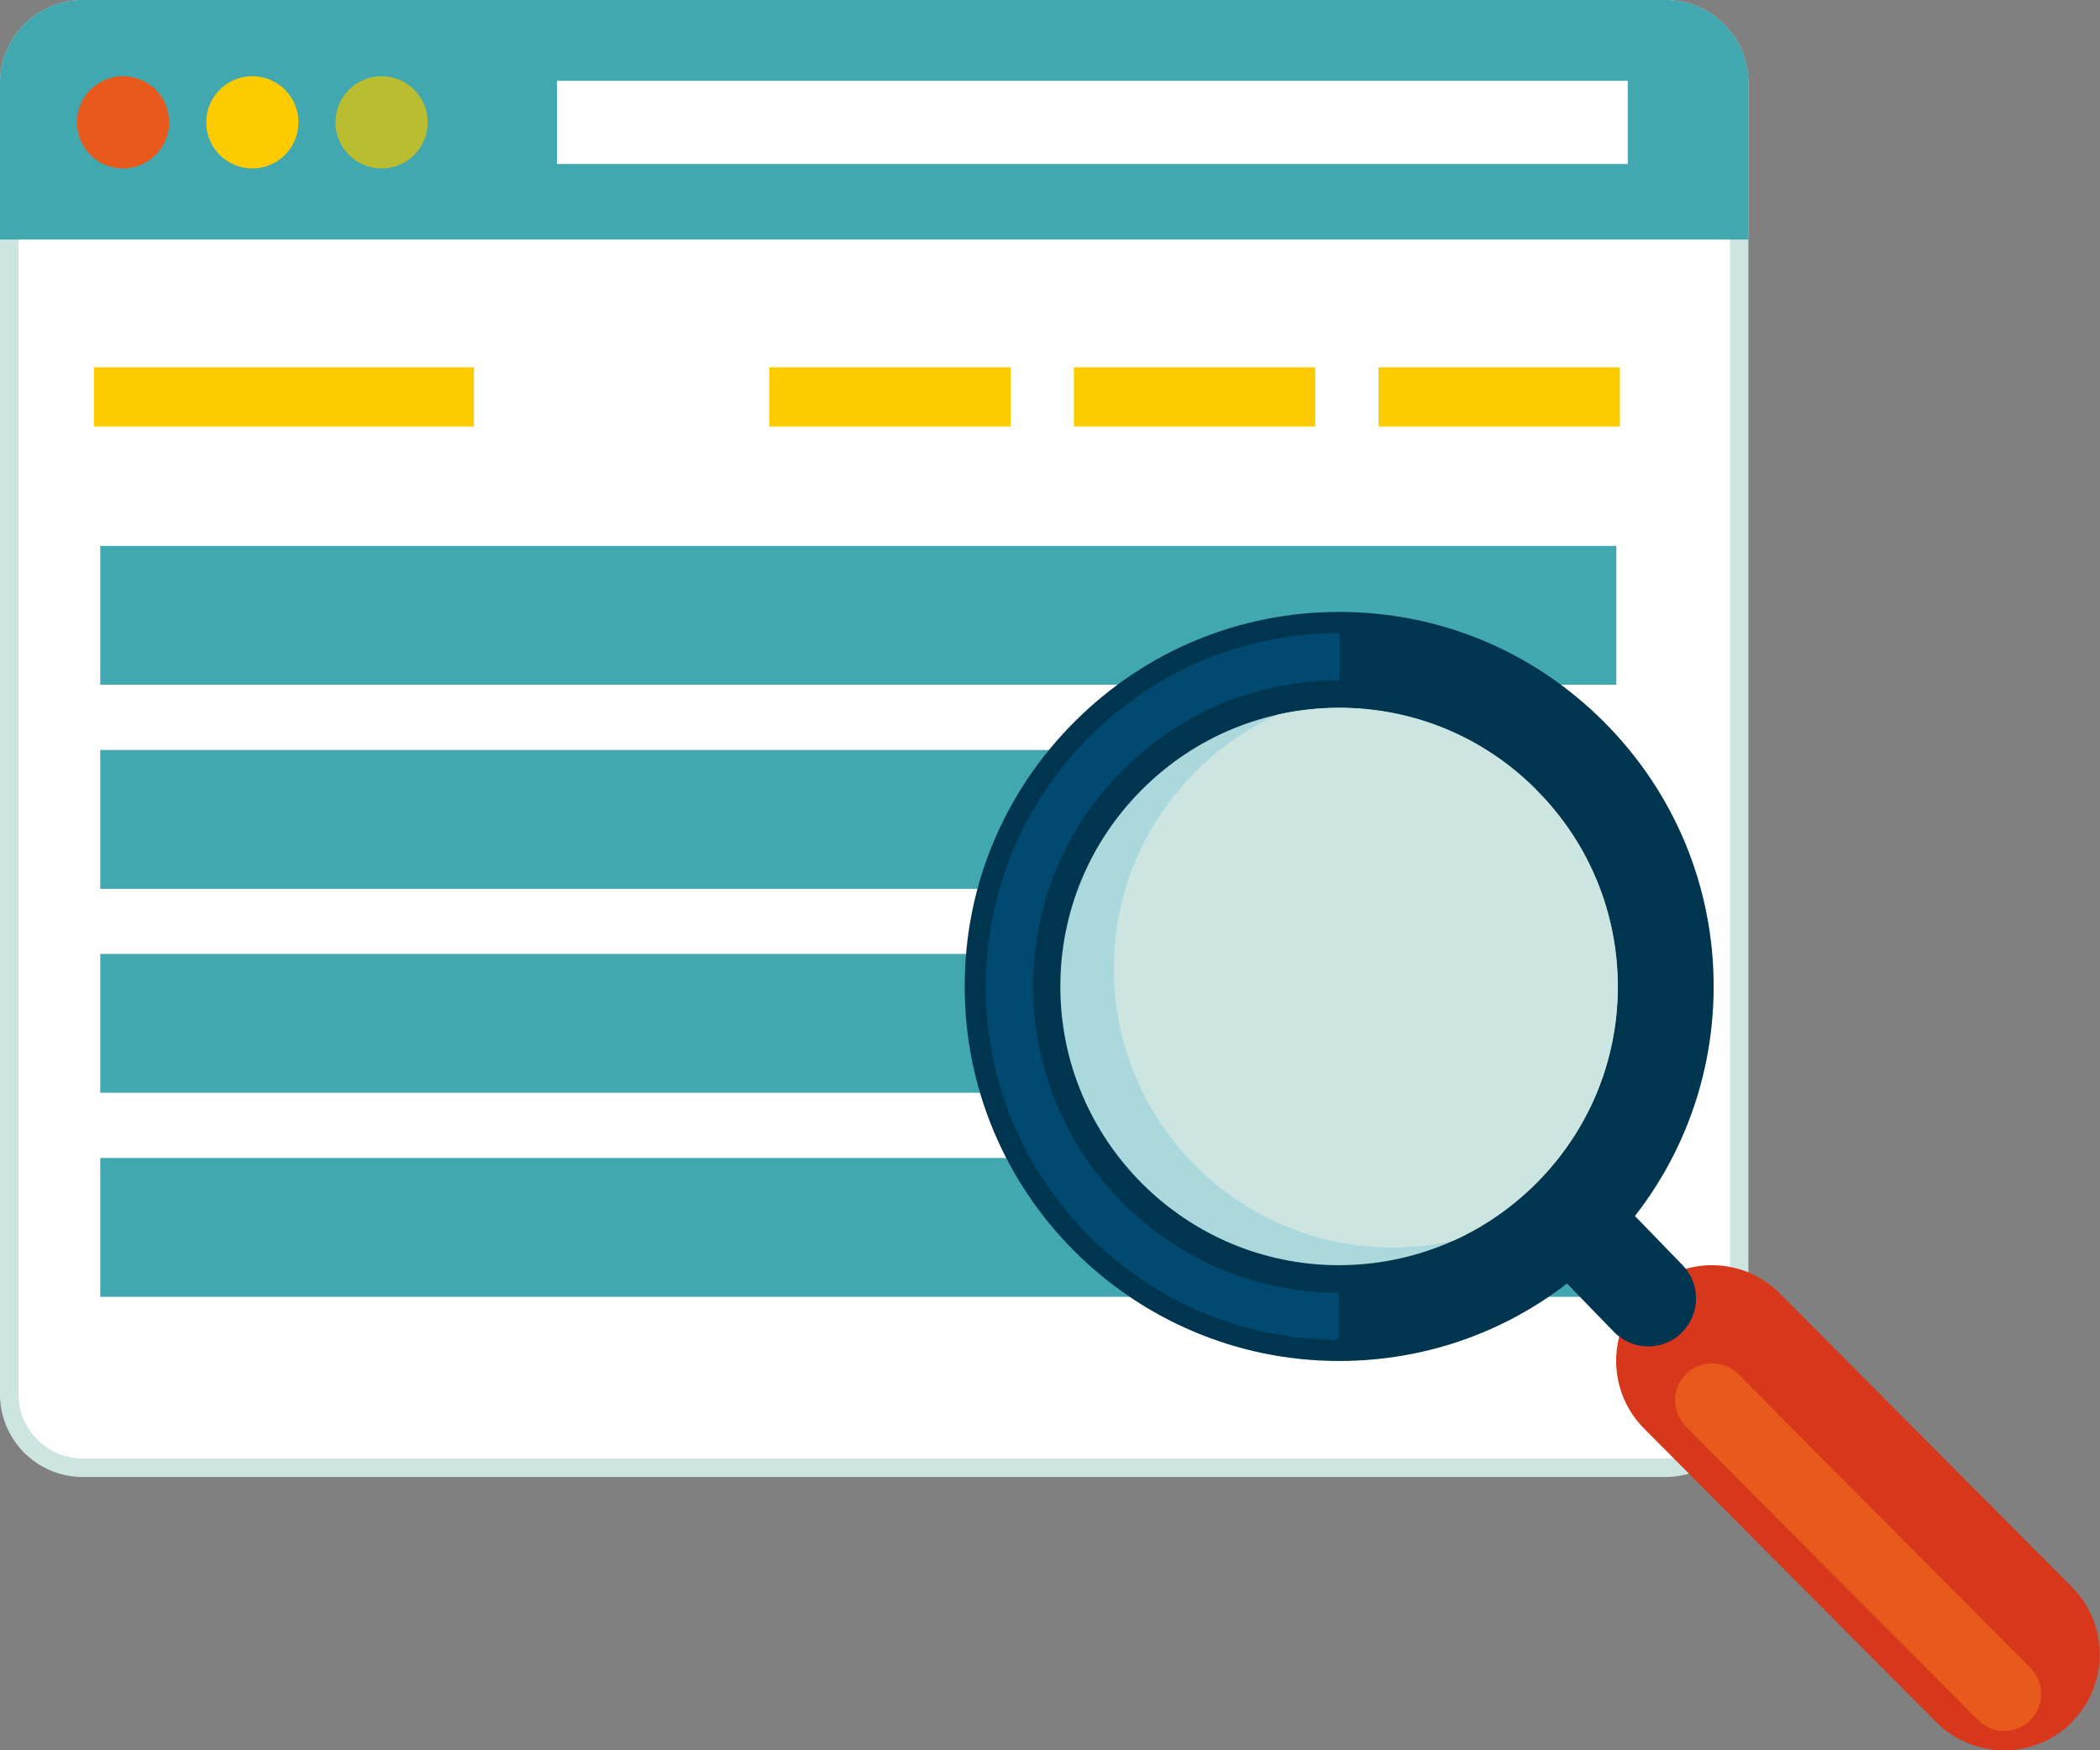 <?xml version="1.0" encoding="UTF-8"?><svg xmlns="http://www.w3.org/2000/svg" viewBox="0 0 136.16 113.47"><rect x="0" y="0" width="136.16" height="113.47" fill="#808080" stroke="none"/><defs><style>.d{fill:#fff;}.e{fill:#003550;}.f{fill:#aad8dc;}.g{fill:#004971;}.h{fill:#e75a1c;}.i{fill:#fdcb00;}.j{fill:#42a8af;}.k{fill:#cde5e1;}.l{fill:#d7371a;}.m{fill:#b9bd2f;}</style></defs><g id="a"/><g id="b"><g id="c"><g><g><g><path class="d" d="M5.37,.59H108c2.63,0,4.77,2.14,4.77,4.77V90.38c0,2.63-2.14,4.77-4.77,4.77H5.37c-2.63,0-4.77-2.14-4.77-4.77V5.36C.6,2.73,2.74,.59,5.37,.59Z"/><path class="k" d="M108,1.19c2.3,0,4.17,1.87,4.17,4.17V90.38c0,2.3-1.87,4.17-4.17,4.17H5.37c-2.3,0-4.17-1.87-4.17-4.17V5.36C1.2,3.06,3.07,1.19,5.37,1.19H108m0-1.19H5.37C2.4,0,0,2.4,0,5.36V90.38c0,2.97,2.4,5.37,5.37,5.37H108c2.96,0,5.36-2.4,5.36-5.37V5.36c0-2.96-2.4-5.36-5.36-5.36h0Z"/></g><path class="j" d="M108,0H5.37C2.4,0,0,2.4,0,5.36V15.53H113.36V5.36c0-2.96-2.4-5.36-5.36-5.36Z"/><g><path class="h" d="M10.97,7.93c0,1.65-1.34,2.99-2.99,2.99s-2.99-1.34-2.99-2.99,1.34-2.99,2.99-2.99,2.99,1.34,2.99,2.99Z"/><path class="i" d="M19.35,7.93c0,1.65-1.34,2.99-2.99,2.99s-2.99-1.34-2.99-2.99,1.34-2.99,2.99-2.99,2.99,1.34,2.99,2.99Z"/><path class="m" d="M27.73,7.93c0,1.65-1.34,2.99-2.99,2.99s-2.99-1.34-2.99-2.99,1.34-2.99,2.99-2.99,2.99,1.34,2.99,2.99Z"/></g><rect class="d" x="36.11" y="5.24" width="69.43" height="5.39"/><rect class="i" x="6.09" y="23.81" width="24.64" height="3.84"/><rect class="i" x="89.38" y="23.81" width="15.65" height="3.84"/><rect class="i" x="69.63" y="23.81" width="15.65" height="3.84"/><rect class="i" x="49.88" y="23.81" width="15.65" height="3.84"/><rect class="j" x="6.5" y="35.39" width="98.3" height="9"/><rect class="j" x="6.5" y="48.62" width="98.3" height="9"/><rect class="j" x="6.5" y="61.84" width="98.3" height="9"/><rect class="j" x="6.5" y="75.07" width="98.3" height="9"/></g><g><path class="l" d="M134.34,111.65s-.01,0-.01,.01c-2.43,2.42-6.37,2.41-8.79-.02l-18.94-19.03c-2.42-2.43-2.41-6.36,0-8.77h.01c2.43-2.43,6.36-2.42,8.78,0l18.94,19.03c2.42,2.43,2.41,6.35,0,8.77h0Z"/><path class="h" d="M131.64,111.53c-.93,.92-2.46,.92-3.39-.02l-18.94-19.03c-.93-.93-.93-2.46,0-3.39,.94-.94,2.47-.94,3.4,0l18.94,19.03c.93,.93,.93,2.46,0,3.4h-.01Z"/><path class="e" d="M103.99,81.11h0c-4.61,4.61-10.72,7.13-17.21,7.12-13.39-.03-24.26-10.93-24.23-24.32,0-6.46,2.54-12.54,7.12-17.12,4.6-4.6,10.71-7.13,17.2-7.12,6.48,.01,12.57,2.55,17.15,7.15,4.58,4.6,7.1,10.7,7.09,17.17-.01,6.45-2.54,12.54-7.11,17.11h0Z"/><path class="g" d="M86.78,86.85c-6.11,0-11.86-2.4-16.18-6.74-4.32-4.34-6.7-10.09-6.68-16.2,.01-6.1,2.4-11.83,6.72-16.15,4.33-4.33,10.08-6.72,16.18-6.72h.04v3.06h-.04c-5.29,0-10.27,2.07-14.02,5.82-3.74,3.75-5.81,8.71-5.82,14,0,5.29,2.05,10.28,5.8,14.04,3.75,3.76,8.72,5.84,14.02,5.85v3.06h0Z"/><path class="f" d="M74.05,51.18c-3.41,3.41-5.29,7.94-5.3,12.74-.02,9.96,8.07,18.08,18.03,18.1,4.83,0,9.38-1.87,12.81-5.3h0c3.41-3.41,5.29-7.93,5.3-12.73,0-4.82-1.87-9.36-5.28-12.78-3.41-3.43-7.95-5.31-12.77-5.32-4.83,0-9.37,1.87-12.8,5.3h0Z"/><path class="k" d="M99.62,51.2c-3.41-3.43-7.95-5.31-12.77-5.32-1.36,0-2.69,.15-3.98,.44-1.97,.88-3.78,2.13-5.35,3.71-3.41,3.41-5.29,7.93-5.3,12.74-.02,9.97,8.07,18.08,18.03,18.1,1.36,0,2.69-.15,3.99-.44,1.97-.89,3.78-2.14,5.36-3.71h0c3.41-3.41,5.29-7.93,5.3-12.73,0-4.82-1.87-9.36-5.28-12.78Z"/><path class="e" d="M109.06,86.38c-1.22,1.21-3.18,1.21-4.39-.01l-3.87-3.99c-1.21-1.21-1.2-3.17,0-4.39h0c1.22-1.22,3.18-1.21,4.39,0l3.87,3.99c1.21,1.21,1.21,3.18,0,4.39h0Z"/></g></g></g></g></svg>
